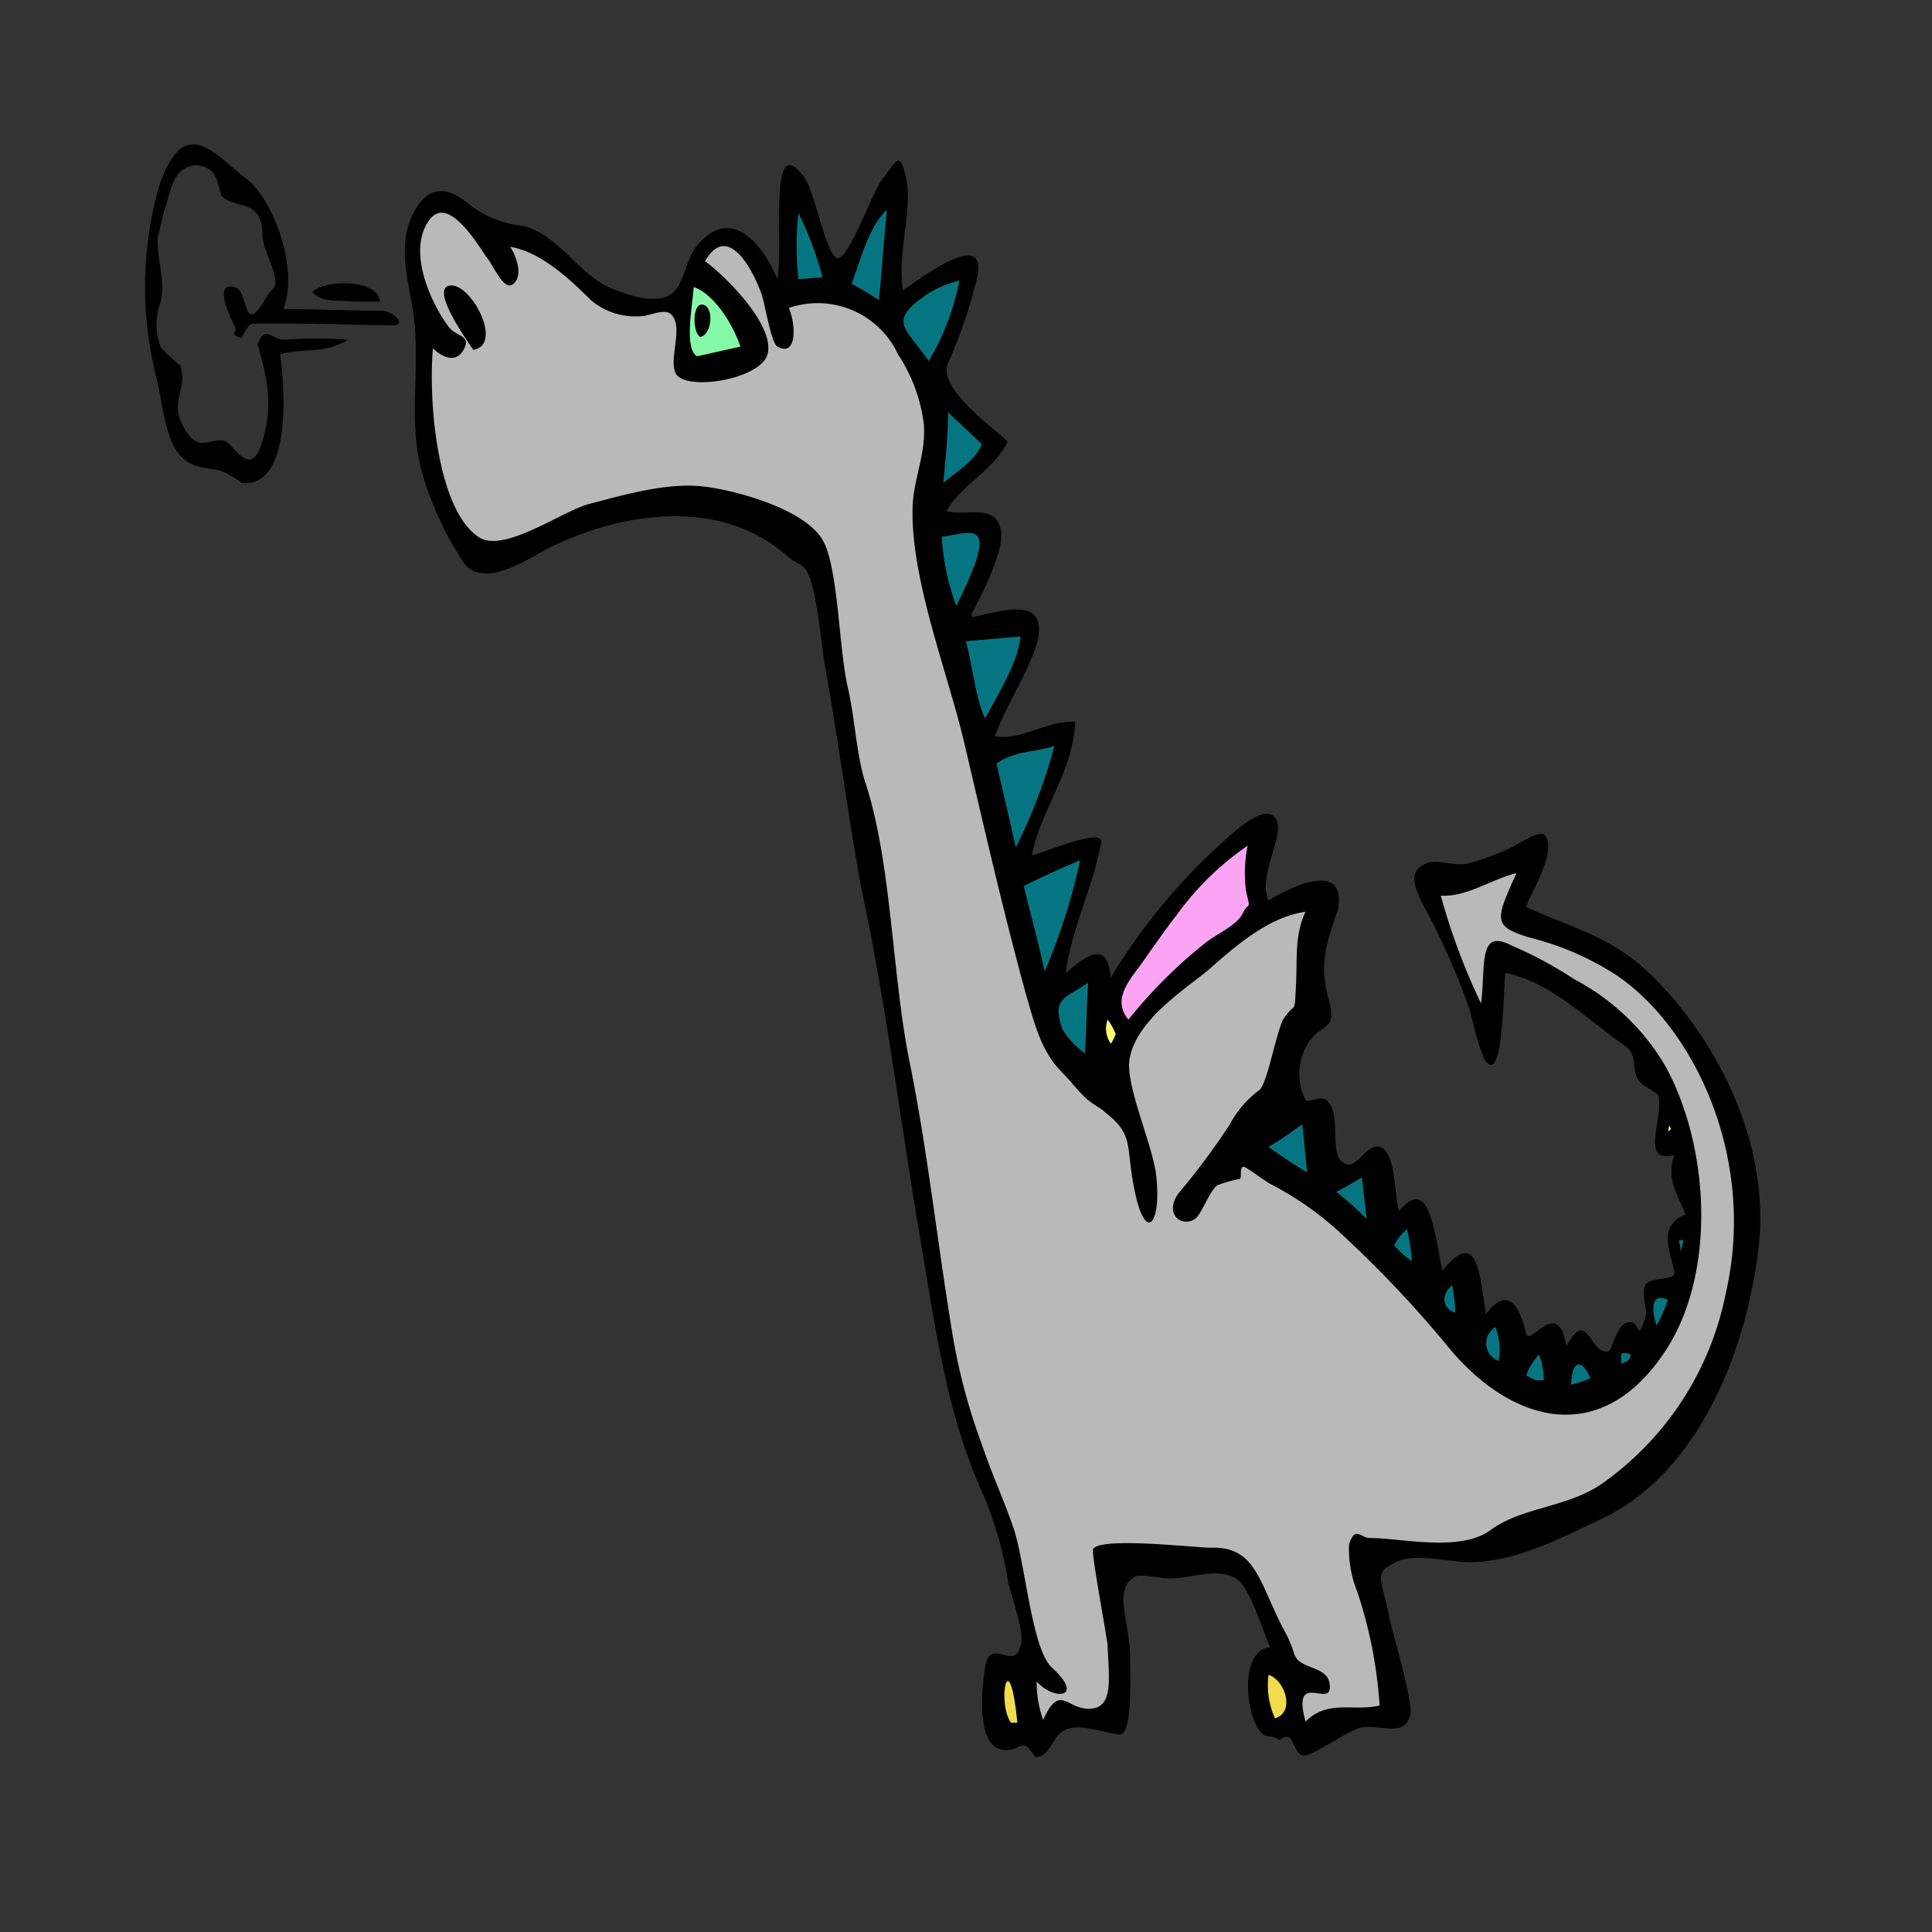 <svg id="bg_image_1" width="500" height="500" xmlns="http://www.w3.org/2000/svg" version="1.1" xmlns:xlink="http://www.w3.org/1999/xlink" xmlns:svgjs="http://svgjs.com/svgjs" class="bgs" preserveAspectRatio="xMidYMin slice"><rect width="100%" height="100%" fill="#333333" stroke="none"/><defs id="SvgjsDefs5773"/><rect id="rect_image_1" width="100%" height="100%" fill="none"/><svg id="variation_1" preserveAspectRatio="xMidYMin meet" viewBox="0 0 120 120" data-uid="1" data-keyword="variation_1" data-complex="true" style="overflow: visible;"><path id="1_l_0" d="M64.29 109.13C65.29 109.13 65.29 107.83 66.19 107.43S68.59 107.63 69.49 107.73S70.19 104.03 70.19 102.93C70.19 100.73 69.09 98.73 70.49 97.93C70.89 97.73 71.99 98.03 72.49 98.03C73.79 98.13 75.69 97.23 76.89 98.13C77.59 98.63 78.49 101.33 78.89 102.33C77.09 102.43 77.29 106.13 78.19 107.43C78.69 108.13 78.79 107.63 79.39 108.03C79.59 108.13 79.79 107.73 80.09 107.93S80.49 109.13 81.09 109.03S83.39 107.73 84.19 107.43C85.29 106.83 87.19 108.13 87.59 106.53C87.79 105.73 86.49 101.43 86.29 100.43C85.79 97.93 85.29 97.73 86.69 97.03C87.89 96.43 89.99 97.03 91.29 97.03C94.09 97.03 96.99 95.53 99.69 94.23C104.79 91.73 108.19 85.33 109.19 77.83S105.79 63.43 101.99 60.03C99.69 58.03 97.09 57.43 94.79 56.33C95.09 55.43 96.69 52.93 95.99 51.93C95.69 51.43 94.19 52.53 93.89 52.63A14.76 14.76 0 0 1 91.19 53.63C90.39 53.83 89.19 53.33 88.59 53.63C87.09 54.23 88.19 55.73 88.99 57.33A46.1 46.1 0 0 1 91.19 62.43C91.49 63.33 91.89 65.53 92.39 66.03C93.39 67.03 93.39 61.13 93.49 60.43C96.19 60.93 98.49 63.23 100.89 64.93C101.79 65.53 101.29 66.43 101.79 67.13C101.99 67.43 102.89 67.83 102.99 68.03C103.39 69.33 101.79 72.33 103.99 71.73C103.49 73.33 104.19 74.13 104.69 75.43C103.09 76.13 103.59 77.33 103.99 78.93C104.19 79.63 102.49 79.23 102.19 79.83S102.39 81.23 102.19 81.83C101.59 83.73 101.99 81.63 100.89 82.23C100.39 82.53 100.09 83.93 99.89 83.93C98.79 84.23 98.59 81.13 97.29 83.63C96.79 80.43 94.99 83.73 94.79 82.83C94.29 80.73 93.49 80.03 92.29 81.63C91.89 78.83 91.69 76.33 89.59 78.93C89.09 76.53 88.79 72.93 86.89 75.23C86.59 74.03 86.69 71.93 85.89 71.33S84.29 72.53 83.69 72.33C82.39 72.03 83.39 69.43 82.49 68.43C82.09 67.93 81.39 68.53 81.09 68.33A3.61 3.61 0 0 1 81.29 64.73C82.19 63.43 83.09 64.13 82.49 61.93S82.49 58.33 83.09 56.53C83.69 53.33 80.09 55.13 78.79 55.93C78.09 54.43 79.79 51.93 79.29 50.93C78.59 49.63 76.29 52.03 75.59 52.63A37.13 37.13 0 0 0 68.99 60.73C68.79 58.13 67.19 59.63 66.19 60.43C66.59 57.53 67.89 55.13 68.39 52.33C68.59 51.33 64.69 53.03 64.09 53.13C64.69 50.13 66.59 48.13 66.79 44.83C65.09 44.73 63.39 46.03 61.79 45.73C62.49 43.83 63.59 42.23 64.29 40.33C65.49 36.73 61.99 38.03 60.39 38.33C60.39 38.23 60.39 38.13 60.29 38.23C60.79 37.33 62.29 34.43 62.19 33.13C61.99 31.13 59.99 32.13 58.79 31.73C59.79 30.03 61.69 29.23 62.59 27.43C61.69 26.53 58.19 24.13 58.89 22.53A30 30 0 0 0 60.69 17.23C61.39 14.03 56.99 17.43 56.09 18.03C55.69 15.93 56.69 13.03 56.29 11.13S55.69 10.03 54.79 11.13C54.09 12.13 52.69 16.23 51.99 16.03S50.59 11.73 49.89 10.93C47.69 8.03 48.69 15.23 48.29 17.33C47.19 14.83 45.39 13.03 43.49 15.03C42.49 16.03 42.59 17.73 41.59 18.33S38.69 18.23 37.79 17.83C35.89 16.93 34.59 14.53 32.49 14.03A6.4 6.4 0 0 1 29.19 12.73C27.99 11.73 26.79 11.33 25.79 13.03C24.39 15.53 25.69 18.03 25.79 20.63C25.99 24.13 25.29 26.83 26.49 30.23A20.56 20.56 0 0 0 28.79 34.93C29.99 36.63 32.79 34.73 34.09 34.03C38.59 31.83 44.69 30.83 48.89 34.53C49.39 35.03 49.89 34.93 50.19 35.63C50.79 36.93 50.99 40.03 51.29 41.63C52.09 46.13 52.69 50.73 53.49 55.13C55.09 62.53 55.99 70.23 57.29 77.73C58.19 83.13 58.89 87.83 60.89 92.43A22.09 22.09 0 0 1 62.59 98.13C62.79 99.13 63.69 101.43 63.39 102.23C62.99 103.83 61.49 101.63 61.19 103.53S60.79 108.23 62.09 108.63S63.39 107.63 64.29 109.13 " data-color-original="#0e0d0d" fill="#000000" class="0e0d0d"/><path id="1_l_1" d="M62.79 107H63.19C62.69 101.9 61.89 105.7 62.79 107 " data-color-original="#5fc46a" fill="#f1dc4c" class="5fc46a"/><path id="1_l_2" d="M64.79 106.83C65.79 104.63 66.19 106.03 67.49 106.13C69.19 106.23 68.89 104.43 68.79 102.13C68.69 101.33 67.79 96.53 67.89 96.23C68.29 95.43 74.19 96.13 75.19 96.13C77.99 96.03 78.19 98.23 79.69 101.13A7.74 7.74 0 0 1 80.39 102.73C80.69 103.73 82.49 103.43 82.59 104.63C82.79 106.23 80.19 103.63 81.09 106.93C82.49 105.53 84.09 106.33 85.69 105.93A27.94 27.94 0 0 0 84.29 98.83A7.1 7.1 0 0 1 83.79 95.93C84.19 94.73 84.49 95.53 85.09 95.53C87.09 95.53 90.69 96.43 92.59 95.03S97.29 93.63 99.39 92.23A18.94 18.94 0 0 0 107.19 80.33C109.09 72.13 105.39 64.03 100.49 60.63A17.73 17.73 0 0 0 94.99 58.23C92.69 57.53 92.89 57.13 94.19 54.23C92.59 54.63 91.09 55.73 89.49 55.63A40.55 40.55 0 0 0 91.99 62.33C92.29 59.93 91.79 57.63 93.89 58.73A24.79 24.79 0 0 1 97.79 60.83A14.24 14.24 0 0 1 103.39 66.13C106.19 71.13 106.69 79.23 103.29 84.13C99.39 89.83 93.99 88.43 90.09 83.83A70.82 70.82 0 0 0 83.09 76.43A19.69 19.69 0 0 0 78.89 73.53C78.39 73.23 77.89 72.83 77.39 72.53S77.19 73.23 76.99 73.23A7.37 7.37 0 0 0 75.59 73.63C75.09 74.03 74.59 75.53 74.19 75.73C73.39 76.23 72.29 75.43 73.19 74.13A43.54 43.54 0 0 0 76.39 69.83A6.38 6.38 0 0 1 78.19 67.73C78.69 67.43 79.19 64.43 79.69 63.33C80.49 62.13 80.39 63.13 80.49 61.33S80.39 58.13 81.09 56.63C78.99 56.93 77.09 58.43 75.19 60.13C73.79 61.33 70.69 63.23 70.19 65.63C69.79 67.13 71.49 70.83 71.79 72.83C72.19 75.93 71.19 77.33 70.49 74.03C69.89 71.23 70.49 70.53 68.69 69.13C68.39 68.83 68.09 68.73 67.59 68.33S66.49 67.13 65.99 66.63C64.69 65.33 64.29 63.73 63.69 61.63C62.29 56.53 61.09 51.23 59.89 46.13C58.89 41.83 56.49 35.83 56.69 31.33C56.79 29.63 57.49 28.23 57.39 26.43A10.06 10.06 0 0 0 55.79 22.03A5.51 5.51 0 0 0 48.99 19.13C49.39 19.93 49.59 22.23 48.29 21.53C47.89 21.33 47.49 18.73 47.29 18.23C46.59 16.33 45.09 13.93 43.79 16.23C44.69 16.83 48.09 20.03 47.69 21.93C47.39 23.53 42.69 24.33 41.99 23.23C41.49 22.33 42.49 20.33 41.69 19.53C41.29 19.13 40.29 19.63 39.89 19.63A4.25 4.25 0 0 1 36.69 18.63C35.19 17.13 33.49 15.63 31.69 15.33C32.09 15.93 32.49 17.13 31.89 17.63S30.69 16.53 30.19 15.93C29.39 14.73 27.79 12.23 26.69 13.63C25.19 15.63 26.89 19.03 27.89 20.33C28.39 20.93 29.29 20.83 28.79 21.73S27.39 22.13 26.89 21.63C26.59 25.03 27.19 31.63 29.69 33.33C31.19 34.43 34.79 31.83 36.49 31.33C38.79 30.73 41.49 29.93 43.79 30.23C45.49 30.43 49.89 31.53 51.09 33.53C52.09 35.23 52.09 40.43 52.69 42.83C53.09 44.63 53.19 46.73 53.69 48.43C55.39 53.43 55.39 60.53 56.49 65.93S58.19 76.93 59.09 82.43A37 37 0 0 0 60.99 89.73C61.59 91.53 62.39 93.23 62.99 95.03C63.69 97.23 64.09 102.33 65.29 103.53C67.49 105.53 65.39 105.63 64.39 104.43A7 7 0 0 0 64.79 106.83 " data-color-original="#00a33d" fill="#b9b9b9" class="00a33d"/><path id="1_l_3" d="M79.19 106.73C80.49 106.33 79.79 104.33 78.79 104.03A5 5 0 0 0 79.19 106.73 " data-color-original="#5fc46a" fill="#f1dc4c" class="5fc46a"/><path id="1_l_4" d="M97.59 86A5.64 5.64 0 0 0 98.79 85.6C98.09 84.1 97.59 84.8 97.59 86M95.39 85.73H95.89A4.53 4.53 0 0 0 95.59 84.13A4.11 4.11 0 0 0 94.79 85.43ZM100.69 84.73C100.99 84.53 101.19 84.63 101.29 84.13C100.39 83.83 100.79 84.33 100.69 84.73M93.09 84.53A4.09 4.09 0 0 0 92.89 82.43A1.16 1.16 0 0 0 93.09 84.53M102.89 82.33A7.74 7.74 0 0 0 103.59 80.73C102.49 80.23 102.59 81.43 102.89 82.33M90.39 81.53A8.81 8.81 0 0 0 90.19 79.83C89.39 80.53 89.69 81.33 90.39 81.53M87.69 78.33A12 12 0 0 0 87.39 76.33A3.92 3.92 0 0 0 86.59 77.33A4.7 4.7 0 0 0 87.69 78.33M104.39 77.73C104.49 77.53 104.49 77.23 104.59 77.03H104.29C104.29 77.23 104.39 77.43 104.39 77.73M84.89 75.73C84.79 74.83 84.69 74.03 84.59 73.13C84.09 73.43 83.59 73.73 82.99 74.03A15.37 15.37 0 0 1 84.89 75.73M81.19 72.83L80.89 69.83C80.19 70.33 79.49 70.83 78.79 71.23C79.59 71.83 80.39 72.33 81.19 72.83 " data-color-original="#86f22f" fill="#057681" class="86f22f"/><path id="1_l_5" d="M103.59 70.33C103.69 70.13 103.89 70.23 103.69 69.93C103.59 70.03 103.69 70.13 103.59 70.33 " data-color-original="#ffffff" fill="#fdfc72" class="ffffff"/><path id="1_l_6" d="M67.39 65.43C67.49 63.93 67.49 62.43 67.59 61.03C66.19 62.03 65.29 61.93 65.99 63.93A5 5 0 0 0 67.39 65.43 " data-color-original="#86f22f" fill="#057681" class="86f22f"/><path id="1_l_7" d="M69 64.83A3.33 3.33 0 0 0 69.3 64.23A4.05 4.05 0 0 0 68.8 63.33A1.59 1.59 0 0 0 69 64.83 " data-color-original="#ffffff" fill="#fdfc72" class="ffffff"/><path id="1_l_8" d="M70.09 63.33A29.83 29.83 0 0 1 74.79 58.63C75.49 58.03 76.79 57.53 77.19 56.73S77.69 56.63 77.39 55.33A8.78 8.78 0 0 1 77.49 52.53A17.88 17.88 0 0 0 73.09 56.83C72.39 57.73 71.69 58.73 70.99 59.73S68.99 62.03 70.09 63.33 " data-color-original="#006b33" fill="#fba4f4" class="006b33"/><path id="1_l_9" d="M64.89 60.33A37.1 37.1 0 0 0 67.09 53.43C65.89 53.93 64.79 54.43 63.59 55.03C63.99 56.73 64.49 58.53 64.89 60.33M63.09 52.63A31.61 31.61 0 0 0 65.49 46.33C64.29 46.73 62.99 46.63 61.89 47.43C62.29 49.13 62.69 50.83 63.09 52.63M61.19 44.63C62.09 42.93 63.19 41.23 63.39 39.53L59.99 39.83C60.39 41.23 60.59 43.43 61.19 44.63M59.39 37.63A22.07 22.07 0 0 0 60.59 34.93C61.49 32.33 59.79 33.23 58.49 33.33A15 15 0 0 0 59.39 37.63M58.59 30C59.39 29.3 60.49 28.7 60.99 27.6C60.29 26.9 59.59 26.3 58.89 25.6C58.89 27 58.69 28.9 58.59 30 " data-color-original="#86f22f" fill="#057681" class="86f22f"/><path id="1_l_10" d="M15 30C17.9 30.3 17.8 25 17.4 22C18.8 21.6 20.2 22 21.6 21.1A25.38 25.38 0 0 0 17.7 21.1C16.8 21.1 16.5 20.1 16 21.4A19.27 19.27 0 0 1 16.5 23.4A8 8 0 0 1 16.2 27.7C15.5 29.7 14.4 27.5 14 27.4C13.1 27.1 12.4 28.2 11.5 26.7C10.4 24.9 11.7 24.3 11.2 22.7A10 10 0 0 1 10 21.6A3.85 3.85 0 0 1 9.9 19C10.4 17.6 9.7 16.2 9.8 14.7C9.8 14.8 10.2 13 10.2 13.1C10.6 11.9 10.7 10.8 11.6 10.4A1.39 1.39 0 0 1 13.1 10.6C13.6 11 13.6 12 13.8 12.2C14.6 13 16.3 12.3 16.3 14.6C16.3 15.6 17.6 17.5 16.9 18C16.5 18.3 15.7 20.4 15.3 19.1C15 18.3 15 17.8 14.3 17.8C13.4 17.8 14.3 19.7 14.5 20.1C14.9 20.8 14.1 20.7 15 21C15 21 15.4 20.1 15.7 20.1H18.4C20.4 20.1 22.4 20.2 24.4 20.2C25.3 20.2 24.4 19.3 23.7 19.3C21.7 19.3 19.6 19.2 17.6 19.2C18.6 16.6 16.9 12.3 15.3 11.1C13.4 9.7 11.5 6.9 9.9 11.5A22.88 22.88 0 0 0 9.7 23.4C10.1 24.9 10.2 27.2 11.2 28.3S13.3 28.8 14.4 29.6A2.09 2.09 0 0 1 15 30 " data-color-original="#0e0d0d" fill="#000000" class="0e0d0d"/><path id="1_l_11" d="M57.69 22.43A15.75 15.75 0 0 0 59.59 17.43A6.42 6.42 0 0 0 57.09 18.63C55.29 20.03 56.29 20.43 57.69 22.43 " data-color-original="#86f22f" fill="#057681" class="86f22f"/><path id="1_l_12" d="M43.29 22.13L45.99 21.53C45.49 20.03 44.29 18.23 43.09 17.83C42.99 19.13 42.49 21.63 43.29 22.13 " data-color-original="#ffbf00" fill="#86f9a9" class="ffbf00"/><path id="1_l_13" d="M29.39 21.73C31.29 21.43 29.29 17.63 27.99 17.73S28.79 20.83 29.39 21.73M43.49 20.93C44.19 20.83 44.39 19.13 43.69 18.93S42.99 20.63 43.49 20.93M22 18.73H23.6C23.5 17.33 20.2 17.33 19.4 18.13C19.9 18.83 21.2 18.63 22 18.73 " data-color-original="#0e0d0d" fill="#000000" class="0e0d0d"/><path id="1_l_14" d="M54.59 18.63C54.79 16.73 54.89 14.93 55.09 13.03C53.99 14.03 53.49 16.03 52.89 17.63C53.49 17.93 54.09 18.33 54.59 18.63M49.59 17.33C50.09 17.33 50.59 17.23 51.09 17.23A20.82 20.82 0 0 0 49.59 13.23A18.71 18.71 0 0 0 49.59 17.33 " data-color-original="#86f22f" fill="#057681" class="86f22f"/></svg></svg>